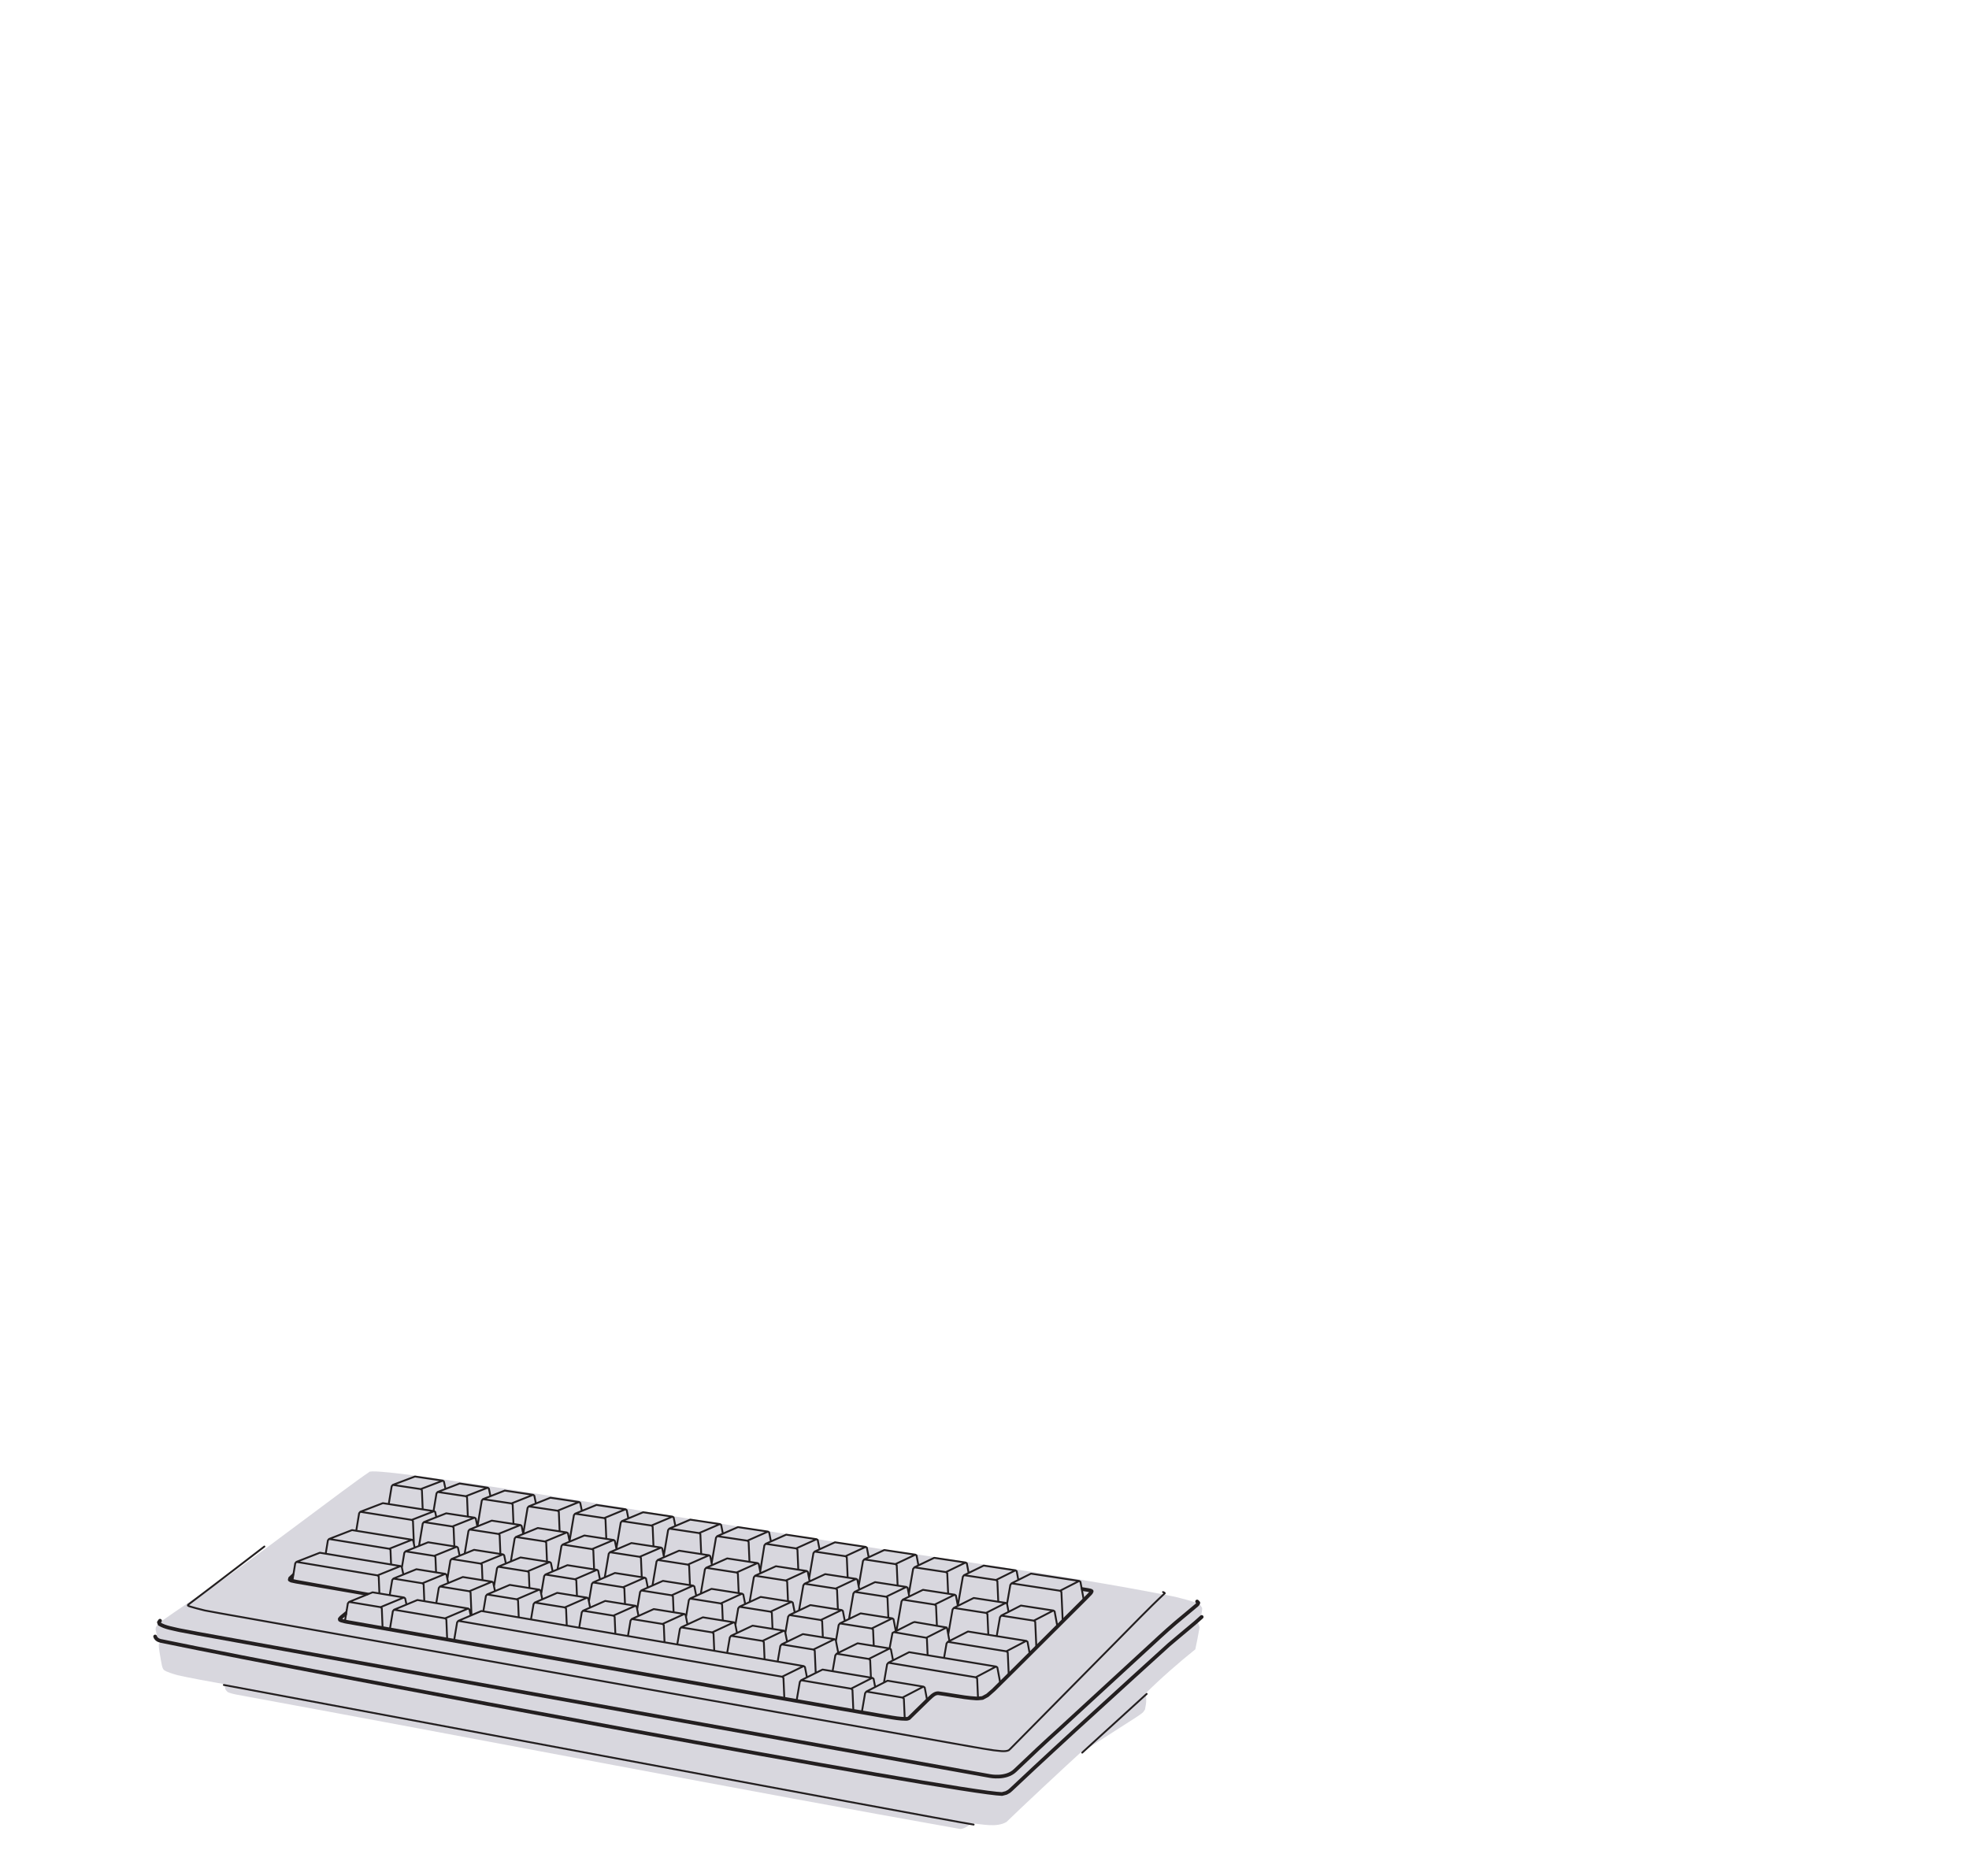 <?xml version="1.0" encoding="UTF-8"?>
<svg id="Layer_1" data-name="Layer 1" xmlns="http://www.w3.org/2000/svg" viewBox="0 0 2135.489 2034.383">
  <defs>
    <style>
      .cls-1 {
        fill: #231f20;
      }

      .cls-1, .cls-2 {
        stroke-width: 0px;
      }

      .cls-3 {
        stroke-width: 4px;
      }

      .cls-3, .cls-4 {
        fill: none;
        stroke: #231f20;
        stroke-linecap: round;
        stroke-linejoin: round;
      }

      .cls-4 {
        stroke-width: 2px;
      }

      .cls-2 {
        fill: #d8d7de;
      }
    </style>
  </defs>
  <g id="_1B" data-name="1B">
    <g id="keyboard">
      <g id="fill_dim" data-name="fill dim">
        <path class="cls-2" d="M730.574,1644.508s-329.371-56.165-330.342-47.787c-19.43,12.525-145.272,108.812-165.032,120.935-17.425,11.352-44.221,29.483-61.353,41.574,0-0-2.84,2.66-2.84,2.66l-2.049,3.172-.167,2.445c1.07,3.897,1.486,11.15,4.733,14.008l-1.295,1.886c-.186,4.944,1.586,12.249,2.266,17.165.718,2.862,1.038,8.346,3.186,10.553,2.278,2.219,11.762,4.841,14.778,5.777,12.378,2.754,37.967,7.554,50.555,9.667.669,1.437,1.055,4.166,1.405,5.626.451.836,1.7,2.342,2.412,2.956,4.853,2.545,17.286,3.978,22.794,5.251,218.489,39.99,551.042,104.241,771.778,143.309,4.577-.178,9.073-3.675,12.666-6.197,11.477,1.077,27.064,4.811,37.556-1.444,12.207-12.105,67.911-64.099,81.716-76.514l1.728-.338,48.675-31.219c3.155-2.042,13.555-8.431,16.075-10.995.001 0,1.989-2.865,1.989-2.865l.817-4.551c.802-3.919.704-8.986-.148-12.889,15.264-15.398,37.02-34.335,53.926-47.852,1.305-5.923,3.619-17.879,4.592-23.852,0,0-1.304-4.296-1.304-4.296l-1.285-.444,2.589-3.111,1.566-4.575c.455-1.887,1.538-6.654,1.222-8.568l-1.59-2.738-3.232-2.283c-4.213-2.076-19.701-5.876-24.498-7.113-125.273-25.266-295.289-46.671-421.838-68.106l-122.051-19.247Z"/>
      </g>
      <g>
        <path class="cls-3" d="M1298.342,1736.946l1.346,1.441c-.413,2.183-3.278,3.571-4.755,5.051-3.552,2.963-7.92,6.608-11.471,9.576-11.43,9.312-23.189,19.98-33.998,30.05-32.906,30.238-66.154,60.897-99.081,91.104-16.713,15.076-33.284,30.583-49.528,46.165-9.777,9.379-27.038,5.946-27.038,5.946,0,0-635.162-113.96-742.856-133.404-32.154-5.805-64.922-11.72-97.075-17.526-12.71-2.3-26.867-4.785-39.529-7.328-6.869-1.671-15.212-2.844-21.293-6.579l-.734-1.906,1.219-1.738"/>
        <path class="cls-4" d="M242.745,1827.489c59.157,10.954,770.997,144.606,813.222,151.444"/>
        <path class="cls-3" d="M168.245,1774.934c1.333,4.278,6.65,4.882,6.65,4.882,174.893,36.266,866.094,164.855,911.863,165.947l4.605-1.222,3.049-1.719,2.164-1.868c8.167-7.657,16.688-15.673,24.875-23.316,6.507-5.947,13.308-12.29,19.766-18.31,15.717-14.704,32.424-29.726,48.319-44.269,25.945-23.557,52.209-47.795,78.27-71.218,9.359-7.968,19.36-16.252,28.775-24.147l6.72-5.982"/>
      </g>
      <path class="cls-1" d="M982.206,1866.282c-6.51.001-13.408-1.207-20.094-2.377-2.891-.506-5.622-.984-8.275-1.358-14.269-2.417-29.306-5.055-43.847-7.606l-9.998-1.753c-36.819-6.465-73.942-12.992-110.916-19.493l-413.766-72.749-1.687-.347c-2.938-.582-4.883-1.245-6.114-2.085-.404-.276-.677-.699-.789-1.175l-.218-.931c-.131-.559-.01-1.144.318-1.616,1.282-1.846,3.251-3.378,4.989-4.73.789-.614,2.357-1.894,3.14-2.601.139-.126.216-2.158.401-2.129,2.265.352.717,6.447.717,6.447,0,0-1.17.948-1.803,1.44-1.096.853-2.217,1.725-3.114,2.627.736.254,1.781.539,3.263.833l3.396.652c.688.123,1.284.231,1.778.368l.008-.047,410.173,72.103c36.974,6.5,74.097,13.027,110.915,19.492l9.998,1.753c14.536,2.55,29.566,5.188,43.769,7.593,2.665.376,5.427.859,8.351,1.371,6.885,1.205,14.003,2.458,20.45,2.306l1.353-.341c.396-.322.805-.76,1.234-1.219.53-.567,1.077-1.153,1.726-1.666,1.087-1.009,2.297-2.225,3.577-3.512,1.447-1.454,2.943-2.958,4.278-4.168,1.439-1.444,3.218-3.161,4.996-4.877,1.76-1.699,3.581-3.456,5.083-4.961.03-.03.061-.059.092-.087.493-.435.996-.91,1.513-1.399,2.758-2.604,6.19-5.842,10.686-5.576.045.003.09.007.135.013,4.936.633,10.069,1.476,15.033,2.292,8.71,1.432,17.716,2.912,26.297,3.378.884.045,3.116-.192,4.593-.348.41-.044.788-.084,1.111-.116l4.752-2.554c4.077-3.586,5.941-5.224,6.913-5.971l-.055-.056c15.218-14.938,30.731-30.428,45.733-45.408,8.77-8.757,17.523-17.498,26.237-26.15,8.067-8.05,25.483-25.411,25.483-25.411l6.066-6.188c.026-.026.052-.052.08-.077.361-.332.735-.727,1.051-1.102-.442-.092-.89-.165-1.198-.215-.448-.074-.867-.144-1.223-.222l-1.545-.248c-1.254-.201-2.794-.448-3.197-.511-1.092-.169-1.924-2.158-1.755-3.25.169-1.091,1.275-.873,2.366-.704.406.063,1.957.311,3.22.514l1.602.257c.045.007.09.016.134.026.299.069.659.126,1.045.189,1.496.245,3.348.549,4.579,1.605.413.354.706.859.737,1.401.11,1.939-1.873,4.069-3.077,5.175l-6.044,6.165c-.016.017-17.431,17.377-25.501,25.43-8.715,8.653-17.465,17.391-26.232,26.145-15.009,14.987-30.528,30.484-45.758,45.433l-.081.075-7.108,6.252-.373.259-5.311,2.854c-.241.13-.503.207-.776.231-.372.033-.879.087-1.45.148-1.793.19-4.023.426-5.228.365-8.804-.478-17.919-1.977-26.734-3.425-4.905-.806-9.976-1.64-14.82-2.262-2.747-.136-5.233,2.222-7.64,4.495-.534.504-1.055.995-1.564,1.446-1.52,1.522-3.336,3.274-5.093,4.97-1.76,1.698-3.521,3.397-5.016,4.894-1.33,1.209-2.789,2.675-4.2,4.093-1.274,1.281-2.592,2.606-3.756,3.682-.043.04-.088.078-.135.114-.425.329-.862.796-1.325,1.291-.646.691-1.314,1.406-2.152,1.98l-.018-.027c-.57.302-1.419.516-2.564.806l-.44.062c-.458.013-.918.019-1.38.019ZM400.034,1729.226c.237-1.079,1.878-1.266.799-1.503l-79.383-14.242-4.637-1,1.814-3.715c.813-.748-.246-3.16-1.059-2.412l-4.259,3.915c-.287.264-.491.606-.586.985l-.412,1.642c-.216.861.161,1.761.926,2.21l1.375.809c.1.059.204.109.313.149l.497.186c.091.034.185.061.281.082l4.981,1.072,71.561,12.339,4.64.836s2.945-.422,3.15-1.356Z"/>
      <path class="cls-4" d="M1173.708,1900.897c29.432-27.087,40.461-36.658,69.926-63.704M940.149,1678.6l1.005,5.23,1.001,5.206M640.034,1743.563l-1.067-5.251-.275-1.352-.545-2.683M510.518,1752.226l-.762-3.662-.134-.643-.389-1.87M599.392,1704.388l-1.723-8.43-.067-.329M700.742,1712.593l.065.325.676,3.364.434,2.158.671,3.345.016.081M853.658,1780.595l-1.243-6.349-.64-3.27-.164-.838M1027.937,1780.724l1.962.317,9.871,1.599,9.871,1.599,9.872,1.598,9.871,1.599,9.087,1.472.586.094,9.871,1.599,2.512.407M1113.045,1779.68l-3.892,2.04-8.857,4.644-8.856,4.644,1.51,1.214.193,4.362.419,9.51.44,9.99M1023.855,1798.2l1.018-5.872,1.707-9.853,1.357-1.751,1.745-.891,2.364-1.207,8.906-4.547,8.906-4.547,4.127.663,6.491,1.043,9.873,1.585,1.552.249,9.071,1.457,8.242,1.324,9.873,1.585,6.087.978,7.871,1.264,1.343.915.078.418.475,2.557,1.828,9.832M638.692,1736.96l1.533-9.114,1.044-6.207.073-.437.166-.984.372-2.215.504-.649.82-1.027.105-.045,1.589-.69,5.593-2.426.215-.093,5.154-2.237.006-.002,3.462-1.502,5.538-2.403,2.051-.89,7.187,1.13.26.041,9.879,1.553,1.897.299,9.878,1.553,3.312.52,1.241.868M524.21,1747.638l.263-1.579,1.645-9.864.861-5.165.487-.648.845-1.03,6.439-2.726,2.11-.894,7.863-3.328,8.122-3.439.604.097,9.345,1.501,9.874,1.586,1.553.25.784.126,9.874,1.586,1.23.87.193.588.638,3.111.186.906,1.026,5.007M575.879,1756.468l.356-2.123,1.651-9.862.784-4.682.497-.65.839-1.038,5.771-2.494,2.375-1.027,8.126-3.511,7.869-3.402.006-.002.165-.072,9.998,1.607,9.873,1.587,1.553.249,1.104.178,9.874,1.586,1.242.876M628.147,1765.402l.453-2.697,1.658-9.861.701-4.169.508-.652.833-1.046,5.085-2.244,2.649-1.17,8.392-3.705,7.074-3.122.882-.39,1.726.278,9.873,1.587,9.873,1.587,1.431.23,9.873,1.587,1.256.882.175.59.452,2.242.364,1.811,1.109,5.506M1080.219,1713.659l-9.888-1.491-9.888-1.492-9.297-1.402-5.554-.838,4.941-2.419,2.978-1.457,8.982-4.396,3.367-1.648,1.024-.501,9.889,1.481,9.89,1.481,9.89,1.481,4.791.718,1.307.883.043.228,1.536,8.263.194,1.047M979.131,1734.982l1.669.258,3.631.562,2.614.404,6.896,1.067,9.883,1.529,9.882,1.529M978.363,1736.036l.768-1.055,2.966-1.446,2.975-1.451.128-.062.955-.465.004-.002,4.51-2.199,8.989-4.382.736-.359.537-.262.082-.04.574.088,9.884,1.519,5.426.833,9.884,1.518,1.533.236,7.109,1.092,1.228.837.078.053.102.537.135.714,1.854,9.826.033.173M973.513,1719.73l-.433-9.991-.074-1.699-.106-2.453-.059-1.355-.061-1.408-.04-.914-.188-4.339-1.436-1.155,3.293-1.557,1.872-.886,4.083-1.932.497-.235,3.308-1.565,3.902-1.845,1.59-.752,2.684-1.27.424-.201M542.719,1685.417l-.406-9.991-.133-3.26-.036-.869-.01-.259-.029-.715v-.004l-.058-1.415-.007-.168-.003-.074-.157-3.857-1.325-1.112.198-.08.044-.018.658-.266v-.001h0l.808-.327.016-.007.576-.233.001-.001,9.266-3.758,9.267-3.759,1.95-.791,1.075-.436M695.517,1725.007l7.972,1.263.932.148,2.027.321,7.3,1.157.886.14,1.268.201,3.257.516,9.289,1.472M751.783,1719.756l-4.522,2.028-9.124,4.094-9.123,4.093-.566.254.711.589.687.569.196,4.679.108,2.595.419,9.991M801.166,1743.722l.801-1.051,7.021,1.113.384.061,2.489.395,4.057.643,9.876,1.565,9.877,1.566M858.513,1737.296l-4.736,2.222-9.053,4.248-9.053,4.247,1.431,1.175.201,4.726.117,2.755.424,9.99M528.311,1729.351l5.827.943,3.793.614.085.014,2.723.441,9.872,1.597,9.871,1.598M584.879,1724.11l-6.012,2.575-9.192,3.936-9.193,3.937,1.366,1.154.34,8.325.007.17.407,9.992M777.047,1667.118l-.518.65M882.207,1684.493l-.258,1.509-.252,1.469-.15.876-.23,1.348-.223,1.298-1.014,5.924-1.397,8.16-.089.525-1.094,6.387M883.409,1683.036l-1.202,1.456M935.959,1693l-.261,1.517-.254,1.478-.151.88-.233,1.355-.225,1.306-.742,4.318-1.692,9.846-.09.524-1.055,6.133M935.959,1693l.552-.657M1028.314,1728.507l-.184-4.218-.436-9.99-.06-1.364-.062-1.415-.04-.92-.191-4.365-1.452-1.162,3.391-1.643,8.999-4.36,8.999-4.361M985.636,1728.815l1.013-5.868.091-.524.757-4.39,1.701-9.854.227-1.313.235-1.363.153-.886.257-1.486.005-.028.258-1.497,1.347-1.579M675.76,1721.484l-9.877-1.564-9.877-1.564-1.37-.217-1.803-.286-1.197-.19-8.432-1.335M699.33,1711.136l-7.934,3.484-3.451,1.515-5.341,2.345-6.844,3.004,1.382,1.151.146,3.537.047,1.118.013.328.27,6.483.236,5.698M691.041,1745.329l1.475-8.738,1.062-6.284.067-.4.167-.987.376-2.227.514-.652.815-1.034,1.081-.479,5.971-2.647.035-.015.128-.057,4.918-2.18.399-.176,3.434-1.523,1.767-.783,3.723-1.65,2.025-.897,6.51,1.024.884.139,9.357,1.471,2.658.418,9.879,1.554,3.497.55,1.254.874.162.591.064.322,1.836,9.226M694.702,1726.042l-.514.652M747.626,1734.831l.808-1.042,7.502,1.188.661.105,2.256.358,3.142.498,9.877,1.565,9.877,1.565M804.841,1728.476l-9.09,4.169-9.089,4.169-4.913,2.253,1.414,1.167.198,4.702.421,9.991.113,2.675M1082.675,1737.237l-.189-4.306-.44-9.991-.06-1.371-.063-1.424-.041-.926-.193-4.389-1.47-1.171,3.21-1.592,8.958-4.446,8.957-4.445M1016.127,1763.368l-.331-7.568-.435-9.991-.188-4.296-1.467-1.182,2.808-1.388,8.966-4.43,8.965-4.43.978-.483M1004.628,1776.298l.639.806.208,4.769.435,9.991.148,3.394M969.719,1770.253l1.966.34.15.026.105.018,3.128.542,9.854,1.707,9.853,1.706,9.853,1.707,4.158-2.104,8.923-4.514,8.923-4.514M972.249,1768.845l.198-1.148,1.7-9.854.234-1.36,1.7-9.854,1.701-9.855.013-.076M907.317,1793.593l2.058.334,3.278.531,9.871,1.601,9.871,1.601,9.872,1.601M964.904,1787.902l-.156.078-8.937,4.485-8.938,4.485-4.606,2.311,1.483,1.213.372,8.625.431,9.99.02.453M919.34,1711.035l-.306-7.128-.251-5.822-.002-.042v-.016l-.003-.052-.042-.999-.058-1.348-.061-1.399-.039-.909-.185-4.314-1.393-1.125-.027-.022.037-.017,2.794-1.291,5.337-2.467.291-.134,3.689-1.705,2.273-1.05,3.541-1.637,3.946-1.823M994.05,1687.045l.066.349.352,1.85.102.537,1.356,7.13.166.877M818.108,1710.055l-.362.445-.171.209M871.798,1718.761l-.545.656M920.79,1755.964l1.155-6.718.225-1.31,1.693-9.856,1.694-9.855M926.113,1727.565l-.556.66M986.155,1731.557l-.521-2.729-1.287-6.748M797.571,1762.336l1.679-9.858.827-4.858.553-3.243.536-.656.801-1.051,6.232-2.886,4.8-2.224.922-.427,9.074-4.203,1.97-.912,5.106.803.573.09,9.879,1.555,2.68.421,9.878,1.555,1.552.244,3.88.61,1.28.886.144.595.062.318,1.917,9.819M856.127,1751.657l6.527,1.035.101.016,2.727.432,4.992.792,9.877,1.566,9.876,1.566M912.812,1746.22l-4.555,2.187-9.015,4.329-9.015,4.328,1.447,1.183.204,4.75.121,2.836.428,9.991M851.775,1770.976l1.685-9.857.767-4.487.026-.147.531-3.111.549-.659.794-1.058,5.789-2.743,4.668-2.213,1.309-.62,9.037-4.282,1.942-.921,4.379.69.682.107,9.878,1.554,3.493.55,9.879,1.555,1.551.244,4.078.642,1.293.892.134.596.062.317.061.318,1.899,9.818M910.137,1761.816l.787-1.067,5.833.926.189.029,2.782.442,5.947.943,9.876,1.566,9.877,1.567M967.748,1755.248l-4.372,2.15-8.974,4.412-8.974,4.412,1.464,1.192.206,4.774.128,2.947.431,9.991M906.618,1779.709l.733-4.27,1.693-9.856.439-2.558.094-.548,1.347-1.728,5.337-2.588,4.529-2.197,1.708-.829,8.997-4.364,1.914-.929,3.632.572.795.125,9.878,1.556,4.324.68,9.879,1.555,1.55.244,4.281.674,1.307.899.124.598.06.314.443,2.313,1.88,9.822M964.786,1787.883l.997-5.349,1.833-9.831.272-1.461.241-.303,3.433-1.745.687-.349,8.008-4.071,8.915-4.531.78-.397,1.505-.495h.001l.417-.137,7.753,1.327,5.092.872,9.856,1.688,1.551.266.649.111,9.856,1.688.622,1.131.052.286,1.105,6.166.713,3.975.558,3.109M1092.198,1739.443l.016-.087.791-4.549,1.714-9.852.231-1.327.24-1.378.156-.895.261-1.503.15-.863,1.33-1.716,7.337-3.676,1.544-.774,8.941-4.479,3.227-1.616,4.526.688,9.886,1.504,9.886,1.505,9.886,1.504,9.887,1.504,8.244,1.254.421.283.904.608,1.435,7.838,1.647,8.993.294,1.603.175.956.011.058M1097.087,1717.274l8.256,1.266,4.782.733,9.884,1.516,9.885,1.515,9.884,1.516,9.885,1.516M1170.451,1714.688l-2.987,1.53-8.901,4.559-8.9,4.559,1.491,1.182.165,3.715.042.932.063,1.434.062,1.382.222,5.008.444,9.99.391,8.783M477.204,1720.688l6.428,1.04,3.629.587.521.085,1.485.24,9.871,1.597,9.872,1.598M533.626,1715.507l-6.174,2.59-9.221,3.869-9.221,3.869,1.35,1.146.335,8.281.268,6.608.404,9.992M612.55,1743.382l-9.872-1.598-9.871-1.598-3.628-.588-.361-.058-3.6-.583-5.212-.844M636.72,1732.812l-5.846,2.557-9.162,4.006-9.162,4.007,1.381,1.162.344,8.369.008.198.411,9.992M632.3,1746.977l4.582.742,3.316.537.817.132,4.464.724,9.872,1.598,9.871,1.599M689.158,1741.615l-5.676,2.536-9.13,4.079-9.13,4.079,1.397,1.17.349,8.414.009.225.415,9.992M718.51,1761.341l-9.872-1.599-9.871-1.599-5.319-.862-1.282-.208-3.026-.49-3.937-.638M742.205,1750.52l-5.502,2.513-9.097,4.154-9.096,4.154,1.413,1.178.354,8.459.01.254.418,9.991M681.023,1774.44l.557-3.303,1.665-9.86.612-3.624.519-.655.827-1.054,4.379-1.975,2.932-1.323,8.665-3.908,6.252-2.82.003-.002,1.614-.728,1.774.285,9.873,1.588,9.874,1.587,1.763.284,9.873,1.587,1.269.888.166.593.357,1.788.456,2.283,1.152,5.773M684.376,1756.998l-.519.655M738.725,1765.016l3.278.531,2.728.443,1.758.284,6.193,1.004,9.871,1.599,9.871,1.6M795.872,1759.528l-5.326,2.487-9.061,4.231-9.061,4.231,1.431,1.186.358,8.506.012.282.42,9.991M734.518,1783.583l.669-3.943,1.671-9.859.516-3.045.531-.658.82-1.062,3.654-1.684,3.226-1.488,8.941-4.123,5.419-2.499,2.362-1.089,1.822.293,9.873,1.588,9.873,1.588,2.104.338,9.873,1.588,1.282.894.156.594.261,1.32.548,2.769,1.197,6.054M737.905,1766.078l-.531.658M826.976,1779.723l-9.871-1.6-9.871-1.6-7.085-1.148-2.244-.364-2.425-.393-2.602-.422M850.169,1768.642l-5.147,2.459-9.023,4.31-9.023,4.311,1.447,1.195.363,8.552.013.311.424,9.991M788.644,1792.835l.787-4.621,1.678-9.858.414-2.431.542-.659.813-1.071,2.908-1.371,3.53-1.665.178-.084,9.045-4.266,4.564-2.152,3.126-1.475,1.869.301,9.873,1.588,9.873,1.588,2.452.395,9.873,1.588,1.295.9M882.177,1789.078l-9.871-1.6-9.871-1.601-7.997-1.296-2.74-.444-2.115-.343-1.91-.31M905.106,1777.864l-4.962,2.427-8.984,4.393-8.983,4.393,1.464,1.204.368,8.598.241,5.619.427,9.99M843.411,1802.197l.913-5.339,1.685-9.857.303-1.776.554-.662.807-1.079,2.14-1.033,3.825-1.846.02-.009.504-.244,9.006-4.346,3.691-1.781,3.907-1.886,1.915.309,9.873,1.588,9.873,1.589,2.806.451,9.873,1.589,1.309.907.137.597.066.341.734,3.786,1.629,8.4.155.798M846.312,1785.224l.554-.662M1045.448,1708.563l-1.181,1.579-.266,1.534-.259,1.494-.154.891-.238,1.371-.229,1.32-1.707,9.853-.775,4.471-.092.529-1.708,9.853-.019.108M902.99,1812.594l.022-.129,1.693-9.856.392-2.281.855-4.982.567-.665.798-1.088,1.819-.9,3.064-1.517,8.962-4.436,8.962-4.436,7.66,1.233,9.873,1.589,7.237,1.165,9.873,1.589.019.003.118.019,1.324.913.126.6.792,4.126,1.049,5.471.344,1.796M743.997,1753.789l.885-5.217,1.672-9.859.547-3.228,1.333-1.696.455-.206,6.21-2.813,4.925-2.232.546-.247,9.109-4.126,1.998-.905,5.816.915.467.073,9.879,1.554,3.436.541,9.879,1.554,3.687.58,1.266.879.153.593.063.321,1.876,9.515M910.137,1761.816l-.56.661M906.519,1794.681l-.567.665M1080.972,1774.53l1.532-8.81,1.714-9.852.322-1.855.591-.666.754-1.071,2.845-1.454,1.634-.835.093-.047,3.378-1.726,3.164-1.617,8.905-4.549.734-.375.605-.309,2.223.341,3.314.509,9.884,1.519,9.884,1.519,9.884,1.519,1.253.849.08.054.239,1.295.244,1.322,1.814,9.834.053.287.004.019.002.008.001.011.041.218.008.047.53,2.868M1085.885,1752.275l3.928.608.046.007,4.992.773,6.633,1.026,9.883,1.53,9.882,1.53M1142.432,1746.771l-.954.495-8.878,4.601-8.879,4.602-1.062.55-.012.006-.014.007-.037.02-1.347.698,1.501,1.198.226,5.113.442,9.991.443,9.99.097,2.199M868.824,1822.386l7.213,1.215,10.042,1.692,9.861,1.662,4.455.751,2.926.493,9.861,1.661,9.861,1.662M946.08,1819.794l-5.214,2.654-8.912,4.537-8.911,4.536,1.497,1.232.311,7.245.243,5.64.43,9.991M863.904,1844.818l.054-.316.826-4.822,1.688-9.857.971-5.668,1.381-1.77,6.358-3.167.544-.271,8.951-4.459,2.209-1.1,5.24-2.61,1.001.168,9.863,1.648.476.079,9.863,1.648,1.654.277,9.863,1.648,9.864,1.648,9.863,1.648,1.507.252,1.337.927.132.601.496,2.577,1.129,5.861M934.672,1857.217l.039-.223.869-5.05,1.698-9.855.973-5.648,1.386-1.785,5.467-2.807,4.07-2.089,8.334-4.279,1.193-.612,3.89-1.998,9.866,1.632.444.073.203.033,9.866,1.632,9.866,1.631,8.705,1.439,1.351.934.121.601.558,2.928,1.874,9.822.124.652M978.781,1841.178l-9.864-1.643-9.864-1.644-2.525-.421-.638-.106-5.424-.904-9.864-1.643-.965-.161M1001.541,1829.312l-5.026,2.62-8.867,4.624-8.867,4.623,1.515,1.241.332,7.659.186,4.289.433,9.99M962.683,1804.474l.791-1.097,5.742.958,9.863,1.645,9.864,1.645,9.864,1.645,9.864,1.646,9.863,1.645.669.111,2.085.348,9.864,1.645,9.863,1.646,9.864,1.645,7.371,1.229M1080.318,1807.535l-4.381,2.313-8.844,4.669-8.843,4.668,1.521,1.232.4,9.14.112,2.553.438,9.99M958.701,1824.87l.614-3.562,1.7-9.854.058-.338,1.03-5.973,1.371-1.765,5.007-2.539.058-.03,8.557-4.34,8.919-4.524,8.68,1.435,9.866,1.632,1.497.247,7.931,1.311,9.866,1.631,9.399,1.554,7.6,1.257,9.866,1.631,9.866,1.631,9.866,1.631,9.866,1.631,1.353.927.968,5.163.327,1.744,1.844,9.829M540.555,1663.693l-9.883-1.525-1.473-.227-9.883-1.526-.588-.09-1.627-.252-1.688-.26-6.068-.937M961.081,1731.806l-9.883-1.528-9.882-1.529-8.703-1.346-2.501-.387-3.223-.499M926.113,1727.565l.776-1.048,2.928-1.395.676-.322.141-.068,1.342-.639,7.391-3.523,9.028-4.302.627-.299,8.466,1.3,4.606.707,9.884,1.518,1.535.236,9.539,1.465,1.217.832.078.053M414.945,1765.896l-.399-9.992-.273-6.845-.191-4.802-1.34-1.151,8.33-3.442,9.242-3.819,7.782-3.215M412.742,1743.105l-9.865-1.639-2.025-.336-9.865-1.639-9.865-1.638-2.539-.422M374.026,1758.64l1.059-6.424.419-2.541.906-5.497.837-5.075.462-.644.874-1.028,1.705-.697,9.258-3.78,9.258-3.78.098-.04.252-.102,4.923-2.011,5.811.958,1.584.261,1.318.217,9.867,1.627,5.572.919,9.867,1.626,1.211.868.22.584.427,2.028.353,1.677.529,2.515M556.892,1652.863l-.408-9.991-.143-3.512-.053-1.295-.055-1.345-.036-.874-.169-4.145-1.312-1.094,9.292-3.696,9.292-3.697,4.921-1.957M523.794,1625.956l9.072,1.365,2.072.312,9.889,1.487,9.889,1.488M517.87,1655.457l1.259-7.563.087-.524.614-3.688,1.642-9.864.208-1.249.216-1.297.14-.843.236-1.413.241-1.452.467-.638.814-.97,8.131-3.199.657-.258,4.403-1.733,9.305-3.661,1.137-.447,1.124.167,9.89,1.478,9.89,1.477,9.89,1.478,1.183.826.071.221.116.363,1.529,7.477.113.552M606.944,1660.897l-.411-9.992-.147-3.588-.054-1.303-.055-1.352-.036-.879-.172-4.168-1.327-1.102,9.266-3.761,9.266-3.76,4.765-1.934M604.742,1638.514l-9.888-1.488-9.889-1.488-2.829-.425-8.659-1.303M567.479,1663.623l1.297-7.759.088-.525.629-3.763,1.648-9.863.21-1.256.218-1.303.141-.847.238-1.422.244-1.459.477-.64.808-.977,7.728-3.102.028-.011.955-.384,4.309-1.729,9.28-3.725,1.127-.452,1.464.218,9.891,1.478,9.89,1.478,9.89,1.478,1.195.832.178.585,1.524,7.517.15.738M657.556,1669.021l-.414-9.992-.151-3.666-.055-1.31-.056-1.36-.037-.883-.173-4.192-1.342-1.109,9.238-3.828,9.239-3.827,4.604-1.907M623.713,1641.749l8.237,1.24,3.601.542,9.888,1.489,9.889,1.488M617.709,1671.473l1.267-7.549.088-.525.644-3.838,1.655-9.862.211-1.263.22-1.311.143-.851.24-1.43.246-1.467.487-.642.803-.985,7.373-3.019,1.26-.516,4.212-1.726,9.254-3.79,1.117-.457,1.81.27,9.89,1.478,9.89,1.478,9.89,1.479,1.207.837.064.222.106.365,1.519,7.556.188.934M708.737,1677.235l-.417-9.991-.157-3.745-.055-1.318-.057-1.367-.037-.889-.176-4.215-1.357-1.117,9.21-3.896,9.21-3.896,4.441-1.878M674.511,1649.78l7.805,1.175,4.388.661,9.889,1.489,9.888,1.488M668.502,1679.405l1.235-7.332.089-.525.659-3.914,1.661-9.861.214-1.27.222-1.318.144-.856.242-1.437.249-1.476.497-.645.797-.991,6.982-2.919,1.57-.657,4.114-1.72,9.226-3.858,1.106-.462,2.162.323,9.89,1.478,9.891,1.479,9.89,1.479,1.218.842.061.223.1.366,1.514,7.596.227,1.14M760.495,1685.542l-.42-9.991-.161-3.824-.055-1.325-.058-1.376-.038-.893-.178-4.24-1.372-1.124,5.863-2.534,6.733-2.91,1.776-.767,4.821-2.084.745-.322,2.694-1.164M725.881,1657.899l7.362,1.109,5.193.782,9.888,1.489,9.889,1.489M719.868,1687.42l1.202-7.108.089-.524.675-3.992,1.667-9.86.216-1.276.224-1.325.146-.862.244-1.444.251-1.484.508-.647.791-.999,6.545-2.795.036-.015,1.888-.807,1.398-.597,9.197-3.927,2.615-1.117,1.095-.468,3.661.548,3.036.454,2.785.416h.001l.095.014.249.038.134.02.005.001,3.286.491,3.164.473,2.446.366,1.173.175,3.273.49,2.885.431,3.242.485.586.087,2.169.325,1.23.848.058.223.096.368.031.161.703,3.56.774,3.915.267,1.356M812.842,1693.943l-.423-9.991-.166-3.905-.056-1.333-.059-1.383-.015-.353-.023-.546-.181-4.264-.044-.036-.583-.475-.76-.62,1.369-.605.231-.102,5.779-2.553,1.081-.477,5.219-2.306,1.927-.851,2.3-1.016,4.491-1.984M810.532,1671.037l-3.395-.512-.069-.01-.022-.003-.078-.012-1.885-.284-.048-.007-.022-.004-.043-.006-3.828-.577-.916-.138-9.199-1.385-2.8-.422-3.485-.525-3.037-.458-3.873-.583M771.816,1695.522l1.168-6.876.089-.524.691-4.069,1.674-9.859.218-1.284.226-1.333.147-.866.247-1.453.253-1.491.518-.65.785-1.006,3.047-1.33,3.125-1.363,2.205-.962.007-.003.12-.053h.001l.293-.128,5.279-2.304,1.306-.57,5.089-2.22.987-.431,1.049-.458.036-.015,3.953.591.974.146,2.934.439,3.995.597,2.113.316,2.778.416,1.005.15,6.078.909.016.003.042.006h.001l3.204.479,1.166.175,4.294.642,1.243.854.309,1.574.116.59,1.027,5.228.485,2.469M865.787,1702.44l-.358-8.377-.239-5.6-.057-1.34-.06-1.391-.038-.904-.104-2.427-.043-1.008-.036-.854-1.404-1.139,1.824-.824,1.03-.465,3.194-1.443,5.478-2.474.93-.42.009-.004.017-.008.394-.178.56-.253.068-.031,4.029-1.82,2.032-.917,2.592-1.171M830.375,1674.417l2.998.452.241.037,3.206.483,1.494.225,1.304.196,4.426.667.524.079,4.235.638,1.681.254,4.289.646.448.067,3.988.601,1.999.301,2.24.338M824.555,1703.969l4.437-27.848,1.383-1.705,3.512-1.567.418-.186,1.804-.805.019-.008,2.542-1.134.342-.152,3.959-1.767,1.83-.816,3.151-1.406,2.56-1.141,1.096-.49,1.073-.478,1.266.189,8.87,1.327.71.107,9.155,1.369,1.203.18,7.962,1.192,2.477.37,1.281.192,1.255.859,1.142,5.879.829,4.263M916.973,1687.86l-2.342-.353-2.566-.387-3.483-.524-2.611-.394-2.357-.355-2.93-.442-2.734-.412-2.998-.452-.28-.042-3.549-.535-1.633-.246-.852-.128-3.495-.527-.114-.018-1.51-.227,1.678-.766.158-.072,3.15-1.437.326-.149.013-.006,2.88-1.314,2.573-1.173.065-.03,1.559-.711.222-.102.012-.005,3.309-1.51,2.217-1.011,2.839-1.296,1.061-.484,4.402.659,3.938.589,7.347,1.1,3.25.486,8.567,1.282,2.001.3,3.795.568,1.268.865M971.116,1696.417l-1.166-.176-.152-.023-4.199-.633-1.705-.257-4.338-.654-.495-.074-3.992-.602-1.722-.26-4.068-.613-.942-.142-3.763-.567-1.814-.274-.511-.077-3.638-.548-1.336-.202M936.511,1692.343l.72-.97.044-.059,1.523-.711,3.198-1.493.159-.074.008-.004,3.224-1.505.98-.458,1.398-.652,3.688-1.722.038-.018.009-.004.52-.243,4.83-2.255,1.187-.554,1.049-.49,5.154.772,3.205.48,6.374.954,4.615.691,4.996.747,5.599.839.97.145,2.466.369.304.045.896.61.385.262M1025.889,1705.073l-9.889-1.492-9.888-1.491-.369-.056-.237-.035-.709-.107-.426-.064-.264-.04-3.648-.55-.951-.144-2.867-.432-.72-.109-1.414-.213-2.853-.43,3.103-1.484,1.087-.519.248-.119.002-.001,3.326-1.59.151-.072.099-.047.014-.007,1.13-.54.262-.125,9.023-4.313,2.071-.99,1.036-.495,9.89,1.481,9.89,1.48,9.89,1.481,4.402.659,1.294.878.043.227,1.545,8.218.373,1.985M554.029,1693.569l.785-4.698.734-4.396,1.647-9.863.243-1.452.08-.479.008-.052.008-.043.001-.009.006-.036.221-1.324.065-.389.366-2.191.48-.642.821-.995.615-.252.065-.026.628-.257.58-.238h.001l.114-.046,1.054-.432,4.909-2.009.012-.005.028-.012,5.011-2.051,9.255-3.787.833-.341.673-.276,3.342.512,9.661,1.481,9.131,1.4,1.538.236,7.757,1.189,1.134.794.072.05.169.541.014.045,1.619,7.956.115.562M559.494,1667l5.344.825,1.89.292,1.729.267,9.883,1.526,9.882,1.525,2.833.438M614.701,1662.086l-1.065.44-3.217,1.332-9.24,3.824-9.239,3.825-.656.271-.033.014-.196.081,1.34,1.119.169,4.118.023.562v.004l.002.039.002.063.244,5.953.41,9.991M644.342,1702.121l-.396-9.572-.295-7.14-.009-.224-.002-.029-.16-3.885-1.355-1.126.877-.371,3.072-1.298,9.212-3.892,9.211-3.892,1.055-.446M642.125,1680.146l-9.883-1.526-9.882-1.527-3.621-.559-1.831-.282-2.097-.324-4.604-.711M604.662,1702.149l.265-1.582.034-.198.473-2.82.057-.343,1.174-7.003,1.654-9.862.051-.304.002-.011.006-.035.003-.022.223-1.329.298-1.777.49-.644.815-1.002,1.296-.542,1.867-.779,4.229-1.767.225-.094,5.234-2.186,9.227-3.855.818-.341.667-.279,2.638.404,9.762,1.497,9.848,1.51,1.538.236,7.996,1.226,1.145.799.073.051.16.539.015.048,1.557,7.721.211,1.041M655.866,1710.834l.339-2.017.536-3.184.233-1.38,1.66-9.861,1.073-6.376.079-.469.004-.024.169-1.004.225-1.339.501-.647.809-1.009,1.284-.548,1.941-.827,3.578-1.527.416-.177,5.46-2.329,9.198-3.923.804-.342.661-.282,1.918.294,9.864,1.512.697.107,9.884,1.516,1.538.236,8.24,1.264,1.157.804.073.051.151.537.015.053,1.495,7.477.308,1.54M693.775,1688.511l-4.424-.683-9.882-1.526-9.883-1.527-1.938-.299-2.306-.356-3.848-.595M716.977,1678.498l-1.045.451-2.926,1.262-9.181,3.963-9.182,3.962-.868.374,1.37,1.134.128,3.078.001.018.044,1.062.005.109.416,9.991.279,6.713M748.286,1719.207l-.419-9.991-.291-6.923-.08-1.911v-.007l-.095-2.261-1.386-1.141,9.15-4.035,9.15-4.034,3.635-1.603,1.035-.456M713.365,1691.927l3.074.475,2.521.39,2.045.316.754.116,4.491.694,9.882,1.527,9.883,1.527M707.65,1719.63l.04-.236.343-2.031.542-3.205.38-2.249,1.165-6.892,1.667-9.86.002-.014.114-.674.148-.875.511-.649.803-1.017,1.271-.554,1.838-.8,3.089-1.346.613-.267,5.691-2.48,9.168-3.994.789-.344.655-.285,1.182.181,9.967,1.529,1.446.222,9.884,1.516,1.537.236,8.49,1.303,1.168.809.074.052.143.534.015.057,1.431,7.226.408,2.057M801.154,1727.896l-.423-9.991-.297-7.027-.177-4.198-1.402-1.15,9.117-4.109,9.116-4.109,3.474-1.566,1.024-.462M765.829,1700.427l2.284.353,2.739.423,2.156.334,6.082.94,9.882,1.527,9.883,1.527M760.024,1728.537l.978-5.758.035-.209,1.673-9.859,1.674-9.859v-.004l.062-.363.065-.383.522-.651.796-1.025,3.005-1.338,2.571-1.144.819-.365,5.926-2.639,9.136-4.067.774-.345.648-.289.43.066.188.029,9.885,1.517,2.21.339,9.884,1.517,1.537.236,8.744,1.341,1.18.816.075.051.133.533.015.06,1.368,6.967.09.457.419,2.138M854.633,1736.687l-.304-7.131-.426-9.991-.18-4.219-1.418-1.157,3.31-1.526,9.082-4.187,9.081-4.186,1.013-.467M852.305,1714.188l-9.882-1.528-9.883-1.528-6.937-1.072-2.269-.351-2.961-.458-1.475-.228M812.999,1737.561l1.033-6.061.183-1.074,1.68-9.858,1.68-9.858.533-.654.79-1.032,2.909-1.324,2.027-.923.177-.081.855-.389,6.167-2.807,9.101-4.143.76-.346.222-.101.419-.191,9.84,1.51,2.992.459,9.884,1.517,1.536.236,9.004,1.382,1.192.821.076.052.123.53.015.065,1.303,6.698.082.421.532,2.734M866.584,1746.701l1.092-6.38.204-1.191,1.686-9.857,1.687-9.857,1.328-1.696,2.9-1.351,1.379-.642.16-.075,1.094-.509,5.947-2.769,9.066-4.222,1.208-.563.635-.295,9.16,1.406,3.791.582,9.884,1.518,1.535.235,9.269,1.423,1.205.827.076.052.115.528.015.069,1.236,6.423.074.381.605,3.143.041.212M871.798,1718.761l.29-.385.493-.655.648.1,3.188.493,2.385.369,9.882,1.528,9.883,1.528,7.81,1.208M928.609,1712.458l-1.001.473-3.142,1.482-9.045,4.266-9.044,4.267,1.435,1.165.182,4.24.31,7.236.43,9.991M963.467,1754.574l-.433-9.99-.318-7.343-.184-4.261-1.451-1.174,9.005-4.349,9.005-4.349,2.972-1.435.989-.478M1028.411,1772.749l1.01-5.828.268-1.546,1.707-9.853,1.707-9.853,1.341-1.728,2.988-1.492,1.353-.676.068-.034.04-.02,8.946-4.468,6.883-3.437.534-.267.188-.094.612-.306,8.937,1.373,9.884,1.519,6.266.963,1.532.235,8.193,1.259,1.242.843.079.054.009.05.06.319.03.163,1.547,8.288M1071.901,1773.072l-.439-9.99-.362-8.224-.189-4.313-1.485-1.19,8.921-4.518,8.921-4.518,2.635-1.334.965-.489M1034.444,1743.941l1.065.165,2.796.433,1.109.171.365.057,9.883,1.529,9.882,1.53,9.882,1.529M492.443,1779.52l.039-.239.717-4.307,1.642-9.865.906-5.444.486-.65.861-1.047,3.497-1.496,9.195-3.932.732-.313.849-.364,5.093-2.178,5.633-2.409,2.117.362,7.953,1.359,9.857,1.685,9.144,1.563,9.857,1.684,1.581.271,3.42.584,9.857,1.685,7.51,1.284,9.858,1.685,10.009,1.71,9.857,1.685,1.581.271,3.596.614,9.857,1.685,7.056,1.206,9.857,1.685,1.037.177,9.857,1.685,9.857,1.685,1.581.27,3.774.645,9.857,1.685,6.59,1.126,9.857,1.685,1.941.332,9.857,1.685,9.857,1.684,1.58.27,3.956.677,9.857,1.684,6.113,1.045,9.857,1.685,4.443.759,9.857,1.685,9.857,1.685,4.142.708,9.857,1.685,5.623.961,9.857,1.685,3.807.65,9.857,1.685,9.857,1.685,1.578.27,4.331.74,9.857,1.685,5.118.875,9.857,1.684.002.001,3.388.579,9.857,1.685,1.317.918.146.598.514,2.632,1.572,8.05M848.23,1818.56l1.473,1.219.31,7.277.232,5.445.425,9.991M497.094,1757.967l5.308.916,9.854,1.701,9.521,1.643,1.444.249.93.16,9.855,1.701,9.854,1.7,9.854,1.701,9.855,1.7,9.854,1.701,1.253.216,1.719.296,9.854,1.701,9.855,1.7,9.854,1.701,9.855,1.7,9.854,1.701,1.054.182,2.526.435,9.854,1.701,9.855,1.7,9.854,1.701,9.854,1.7,9.855,1.701.847.146,3.352.578,9.854,1.701,9.855,1.7,9.854,1.701,9.854,1.7,9.855,1.7.634.11,4.195.724,9.854,1.7,9.854,1.701,9.855,1.7,9.854,1.701,9.855,1.7.413.071,5.056.873,9.855,1.7,9.854,1.701,9.854,1.7,9.855,1.701,9.854,1.7.184.032,7.214,1.245,5.465-2.695,8.969-4.422,8.969-4.422M422.802,1767.277l.033-.2.682-4.121,1.632-9.866.765-4.621.148-.896.472-.646.869-1.036,4.2-1.748,9.233-3.842,2.628-1.094,9.232-3.842,5.913.99,1.582.265,3.094.518,9.863,1.651,8.321,1.393,9.862,1.651,6.603,1.105,9.863,1.651,1.228.876M484.977,1778.207l-.403-9.992-.196-4.863-.281-6.956-1.36-1.163,9.204-3.909,9.204-3.909,6.652-2.825M427.403,1745.891l5.286.892,9.861,1.665,8.482,1.432,9.861,1.665,9.86,1.664,1.954.33.169.029,9.861,1.664M437.483,1707.728l-.66-3.138-.95-4.519-.015-.074M481.57,1607.304l1.539,7.4.043.205M483.517,1614.768l-.408-.064M486.147,1716.978l-.949-4.553-.011-.052-.82-3.93-.21-.584-1.206-.859-9.873-1.585-.165-.027-1.554-.249-9.873-1.585-6.726-1.08-.099-.016-3.026-.486-8.862,3.604-5.29,2.152-3.085,1.255-7.722,3.14-.857,1.016-.466.642-.424,2.567-.729,4.404-.008.049-1.535,9.283M536.86,1725.732l-.987-4.775-.098-.473-.73-3.526-.201-.586-1.218-.864-9.874-1.586-.471-.076-9.874-1.586-9.873-1.585-.204-.033-.109-.018-1.267-.203-8.202,3.403-7.605,3.155-1.853.769-7.09,2.941-.851,1.023-.476.645-.933,5.621-1.639,9.865-.157.947M514.681,1646.036l-1.084.431-9.292,3.695-9.292,3.695-4.396,1.748,1.31,1.104.164,4.08.404,9.992.26,6.424M480.208,1605.909l-5.226,1.999-9.34,3.573-9.34,3.573,1.284,1.08.168,4.164.035.881.052,1.301.053,1.307.132,3.28.401,9.992M528.947,1613.541l-5.075,1.98-9.317,3.634-9.316,3.633,1.298,1.087.167,4.123.035.869.054,1.337.052,1.288.139,3.436.405,9.991M389.491,1641.274l-1.626,9.867-.677,4.107-.825,5.008M470.817,1638.997l-.667.26-.425.166-9.314,3.64-9.314,3.64-4.524,1.768,1.297,1.097.162,4.031.401,9.992.401,9.991.031.768M473.197,1645.553l-1.208-5.728M353.237,1685.142l.722-4.386,1.638-9.964M426.676,1712.123l7.014,1.135,5.13.83.987.16,8.443,1.366,9.872,1.597M460.191,1736.62l-.404-10.033-.331-8.238-1.334-1.138,9.248-3.804,9.249-3.803,6.332-2.604M567.5,1663.724l-.021-.1-1.68-8.184-.013-.041-.178-.543-.071-.05-1.123-.789-7.522-1.153-1.538-.235-8.429-1.292-9.563-1.465-4.03-.618-.679.273-.847.339-9.281,3.724-4.655,1.867-.138.056-4.522,1.814-.053.021-.925.371-2.887,1.158-.826.988-.47.64-.023.138-.407,2.445-1.641,9.864-1.277,7.679-.743,4.465M426.052,1610.505l.584.088,9.888,1.487,9.889,1.486,9.889,1.487M481.368,1606.724l-1.16-.816-9.89-1.477-9.891-1.476-9.89-1.477-.459-.068-1.328.502-9.352,3.541-9.353,3.54-3.993,1.512-.825.957-.448.633-.546,3.305-.302,1.826-.231,1.4-.075.458-.353,2.133-1.197,7.25-.468,2.829M474.655,1618.188l9.475,1.425,1.331.2,9.889,1.487,9.889,1.487M531.925,1622.756l-.078-.374-1.534-7.438-.194-.582-1.172-.822-9.89-1.477-9.89-1.477-9.891-1.477-.788-.117-1.147.442-9.329,3.6-4.495,1.734-.365.141-8.497,3.279-.819.963-.457.636-.24,1.443-.233,1.406-.139.84-.214,1.288-.206,1.244-1.636,9.866-.502,3.028M459.751,1650.842l6.776,1.046,1.49.23,6.841,1.055,5.876.907,9.883,1.525M517.732,1655.513l-1.669-8.061-.012-.036-.187-.546-.07-.05-1.113-.783-7.292-1.118-1.538-.235-7.741-1.186-9.466-1.45-4.703-.721-.685.27-.861.338-9.132,3.593-.015.006-.051.02-4.377,1.721-6.306,2.481-2.763,1.087-.735.867-.097.114-.459.637-.427,2.572-.021.127-1.635,9.865-1.232,7.436-.706,4.263M390.776,1639.668l8.945,1.412,9.878,1.558,9.877,1.558,5.106.806,9.877,1.558,2.236.353,9.878,1.558M471.989,1639.825l-.07-.049-1.102-.779-.608-.095-9.88-1.546-1.902-.298-1.538-.241-7.044-1.102-9.88-1.546-9.88-1.546-8.209-1.285-.269-.042-2.673-.418-3.691-.578-9.339,3.576-9.339,3.576-5.789,2.216-.839.971M446.854,1669.992l-6.059,2.405-9.295,3.688-9.295,3.688,1.306,1.113.166,4.152.074,1.831.399,9.992M422.205,1679.772l-9.871-1.602-9.871-1.602-5.582-.906-9.871-1.602-2.846-.462-9.871-1.603-9.871-1.602-7.526-1.221M449.755,1678.597l-.89-4.246-.616-2.938-.026-.07-.187-.511-.884-.629-.298-.211-9.873-1.589-9.872-1.589-9.873-1.589-2.184-.351-3.519-.567-9.873-1.589-3.59-.578-9.873-1.589-1.834-.295-4.556-.733-.377.146-9.325,3.612-9.325,3.612-5.884,2.28-.854.985M434.445,1698.562l-6.482,2.614-9.274,3.741-9.274,3.741,1.321,1.13.352,8.821.384,9.631M321.51,1694.003l9.735,1.623,9.864,1.645,9.864,1.644,3.226.538,9.864,1.645,5.897.983,9.864,1.644,9.864,1.645,9.864,1.644,9.863,1.645M435.64,1699.416l-1.195-.853-9.866-1.631-.429-.071-1.551-.256-9.866-1.63-9.866-1.631-9.866-1.63-9.866-1.63-4.007-.663-9.866-1.63-8.803-1.455-7.222-1.193-4.108-.679-2.236-.369-9.315,3.636-9.316,3.636-6.752,2.636-.868,1-.445.637-1.618,9.868-.531,3.235-.959,5.845M495.362,1677.614l-9.271,3.749-9.271,3.749-5.903,2.387,1.32,1.12.184,4.566.403,9.991.089,2.212M470.917,1687.499l-9.877-1.562-3.46-.548-4.46-.705-2.161-.342-9.877-1.563-1.278-.202M498.483,1687.328l-1.654-7.953-.069-.333-.205-.582-1.193-.846-2.607-.409-1.554-.244-7.334-1.152-4.435-.697h0l-9.879-1.551-5.177-.813-2.141.856-7.796,3.119-4.684,1.873-.021.008-.687.276-1.569.627-7.674,3.07-.844.997-.462.639-.522,3.151-1.633,9.866-.47,2.841M545.497,1685.854l-4.531,1.869-.342.141-1.654.682-3.327,1.373-9.245,3.813-5.137,2.12,1.335,1.127.187,4.587.092,2.287.406,9.992M489.796,1690.872l9.744,1.542,1.962.311,1.156.183,8.726,1.38,9.877,1.564M548.654,1695.806l-1.688-8.186-.068-.331-.196-.584-1.205-.851-2.778-.437-1.554-.244-.466-.073-.39-.061-1.584-.249-5.593-.879-7.871-1.236-1.971-.31-9.127-1.434-2.129.869-8.076,3.295-5.475,2.233-.026.011-5.207,2.124-1.585.647-1.869.762-.838,1.004-.472.642-.525,3.158-1.639,9.865-1.135,6.832M574.221,1722.399l-.24-5.867-.188-4.581-.077-1.884-.001-.022-.146-3.572-.042-1.038-1.114-.937-.237-.198.203-.086,6.758-2.845,9.217-3.88,7.843-3.302M572.176,1704.3l-2.485-.394-2.492-.394-9.877-1.564-4.571-.724-1.368-.216-1.712-.271-7.498-1.187-.252-.04-1.567-.248M535.775,1720.484l.033-.196,1.645-9.863,1.057-6.335.529-3.172.482-.644.197-.239.636-.773,1.293-.538.179-.075.245-.101,1.163-.485,5.42-2.256,3.541-1.474,1.834-.763,8.377-3.487,2.104-.875,1.793.281,1.97.31,2.568.403,2.164.34,9.939,1.562,8.747,1.375,1.554.244,2.952.464,1.216.857M586.94,1728.679l1.626-9.709,1.068-6.373.534-3.186.492-.646.827-1.02.705-.299,1.588-.675,5.565-2.364.047-.02,2.897-1.231,2.373-1.008.404-.172,2.697-1.146,2.415-1.026,3.168-1.346,1.073-.456,1.005-.427,7.849,1.234.16.025,9.878,1.553,9.477,1.49,1.554.244,3.129.492,1.229.862.18.588.066.326.677,3.343.435,2.147.648,3.194M625.742,1731.048l-.234-5.664-.263-6.401-.015-.366-.046-1.115-.145-3.517-1.366-1.143,6.909-2.97,5.394-2.318,3.484-1.498,8.011-3.443M591.487,1707.745l8.879,1.406,1.458.231.105.017,1.478.234,2.452.388.906.144,7.031,1.113,9.877,1.564M1261.35,1726.735c.001.001,1.646.746,1.646.746l.264.591c-17.995,16.814-35.502,35.258-52.889,52.722-37.538,37.974-75.25,76.264-112.837,114.178-1.036,1.047-2.283,2.346-3.405,3.293-4.165,2.174-12.241.373-16.502.071-14.144-2.063-29.909-5.021-43.979-7.489-44.19-7.843-88.811-15.765-133.003-23.607-80.255-14.246-160.867-28.553-241.123-42.799-101.711-18.052-203.674-36.151-305.383-54.204-32.496-5.768-65.569-11.639-98.066-17.406-11.008-1.975-23.094-4.031-34.073-6.174,0,0-17.663-4.316-18.213-5.227l.138-.863c27.779-20.902,82.82-63.225,82.82-63.225"/>
    </g>
  </g>
</svg>
